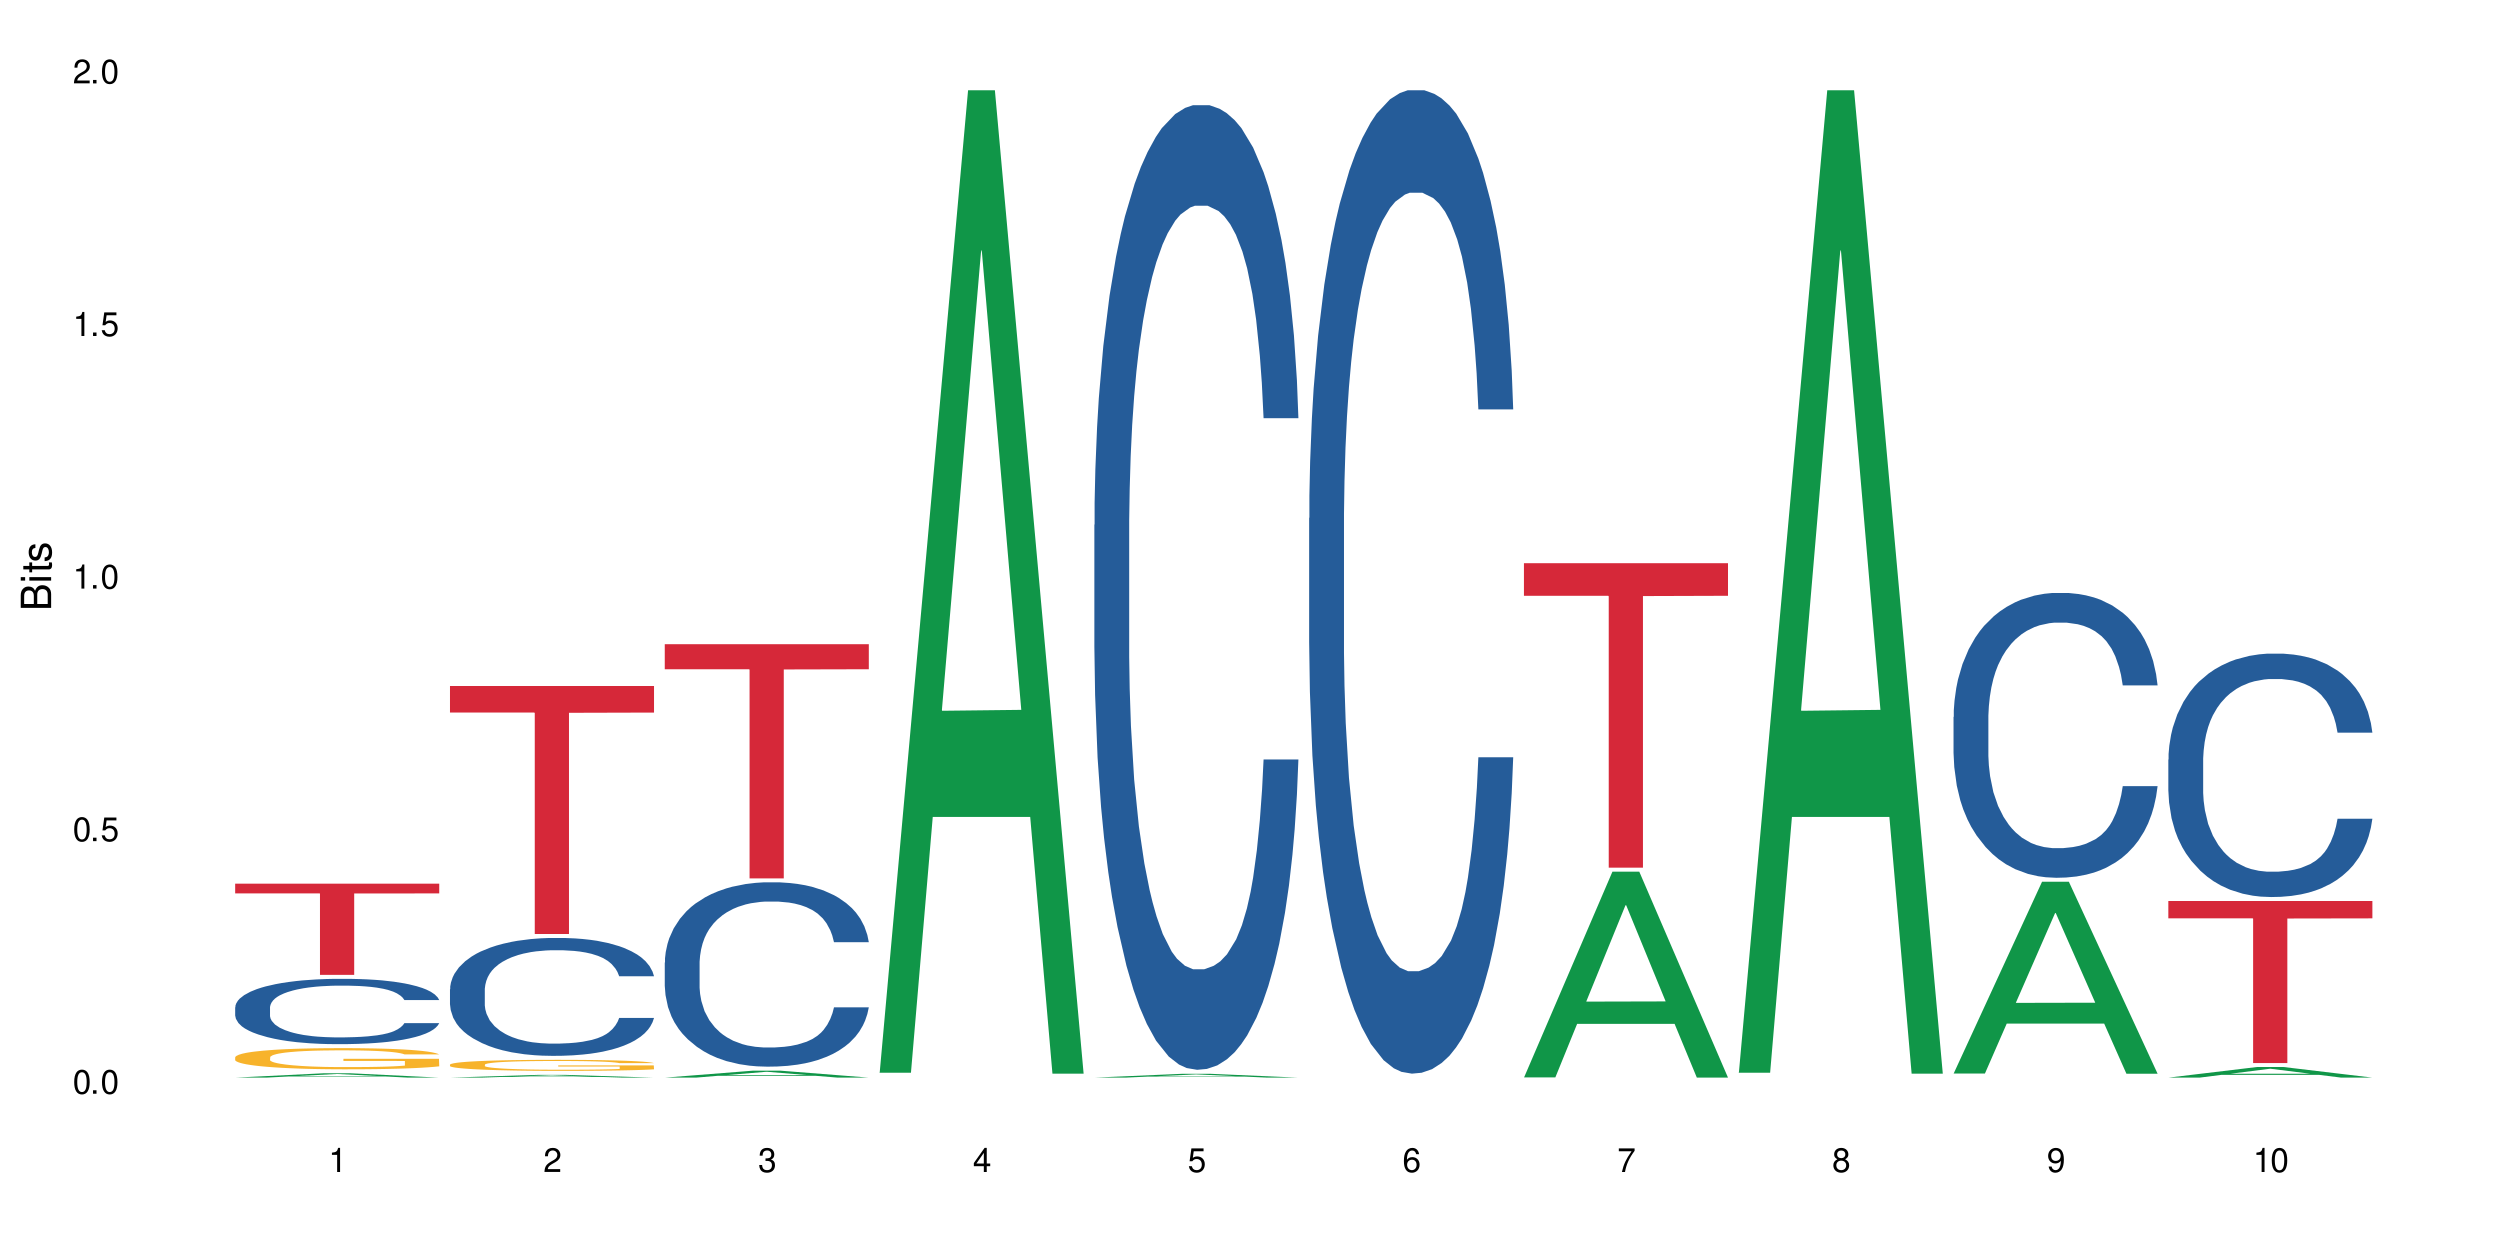 <?xml version="1.0" encoding="UTF-8"?>
<svg xmlns="http://www.w3.org/2000/svg" xmlns:xlink="http://www.w3.org/1999/xlink" width="720" height="360" viewBox="0 0 720 360">
<defs>
<g>
<g id="glyph-0-0">
</g>
<g id="glyph-0-1">
<path d="M 2.641 -6.938 C 2 -6.938 1.422 -6.656 1.078 -6.172 C 0.641 -5.562 0.406 -4.641 0.406 -3.359 C 0.406 -1.016 1.188 0.219 2.641 0.219 C 4.078 0.219 4.859 -1.016 4.859 -3.297 C 4.859 -4.641 4.656 -5.547 4.203 -6.172 C 3.844 -6.656 3.281 -6.938 2.641 -6.938 Z M 2.641 -6.188 C 3.547 -6.188 4 -5.25 4 -3.375 C 4 -1.406 3.562 -0.484 2.625 -0.484 C 1.734 -0.484 1.281 -1.438 1.281 -3.344 C 1.281 -5.25 1.734 -6.188 2.641 -6.188 Z M 2.641 -6.188 "/>
</g>
<g id="glyph-0-2">
<path d="M 1.828 -1 L 0.828 -1 L 0.828 0 L 1.828 0 Z M 1.828 -1 "/>
</g>
<g id="glyph-0-3">
<path d="M 4.562 -6.797 L 1.062 -6.797 L 0.547 -3.094 L 1.328 -3.094 C 1.719 -3.562 2.047 -3.734 2.578 -3.734 C 3.484 -3.734 4.062 -3.109 4.062 -2.094 C 4.062 -1.125 3.484 -0.531 2.578 -0.531 C 1.828 -0.531 1.375 -0.906 1.188 -1.672 L 0.328 -1.672 C 0.453 -1.109 0.547 -0.844 0.75 -0.594 C 1.125 -0.078 1.828 0.219 2.594 0.219 C 3.969 0.219 4.922 -0.781 4.922 -2.219 C 4.922 -3.562 4.031 -4.484 2.719 -4.484 C 2.25 -4.484 1.859 -4.359 1.469 -4.062 L 1.734 -5.969 L 4.562 -5.969 Z M 4.562 -6.797 "/>
</g>
<g id="glyph-0-4">
<path d="M 2.484 -4.938 L 2.484 0 L 3.328 0 L 3.328 -6.938 L 2.766 -6.938 C 2.469 -5.875 2.281 -5.734 0.984 -5.562 L 0.984 -4.938 Z M 2.484 -4.938 "/>
</g>
<g id="glyph-0-5">
<path d="M 4.859 -0.828 L 1.281 -0.828 C 1.359 -1.406 1.672 -1.781 2.5 -2.281 L 3.469 -2.828 C 4.406 -3.344 4.906 -4.062 4.906 -4.906 C 4.906 -5.484 4.672 -6.031 4.266 -6.406 C 3.859 -6.766 3.375 -6.938 2.719 -6.938 C 1.859 -6.938 1.219 -6.625 0.844 -6.031 C 0.609 -5.672 0.5 -5.234 0.484 -4.531 L 1.328 -4.531 C 1.359 -5.016 1.406 -5.281 1.531 -5.516 C 1.75 -5.938 2.188 -6.203 2.703 -6.203 C 3.469 -6.203 4.031 -5.641 4.031 -4.891 C 4.031 -4.344 3.719 -3.859 3.125 -3.516 L 2.234 -3 C 0.812 -2.172 0.406 -1.531 0.328 -0.016 L 4.859 -0.016 Z M 4.859 -0.828 "/>
</g>
<g id="glyph-0-6">
<path d="M 2.125 -3.188 L 2.578 -3.188 C 3.5 -3.188 3.984 -2.766 3.984 -1.922 C 3.984 -1.062 3.469 -0.531 2.594 -0.531 C 1.656 -0.531 1.203 -1 1.156 -2.016 L 0.312 -2.016 C 0.344 -1.453 0.438 -1.094 0.609 -0.781 C 0.953 -0.109 1.625 0.219 2.547 0.219 C 3.953 0.219 4.859 -0.625 4.859 -1.938 C 4.859 -2.828 4.516 -3.297 3.703 -3.594 C 4.344 -3.844 4.656 -4.328 4.656 -5.031 C 4.656 -6.219 3.875 -6.938 2.578 -6.938 C 1.203 -6.938 0.484 -6.172 0.453 -4.703 L 1.297 -4.703 C 1.312 -5.125 1.344 -5.359 1.453 -5.578 C 1.641 -5.969 2.062 -6.203 2.594 -6.203 C 3.344 -6.203 3.797 -5.75 3.797 -5 C 3.797 -4.516 3.609 -4.219 3.25 -4.047 C 3.016 -3.953 2.703 -3.922 2.125 -3.906 Z M 2.125 -3.188 "/>
</g>
<g id="glyph-0-7">
<path d="M 3.141 -1.672 L 3.141 0 L 3.984 0 L 3.984 -1.672 L 4.984 -1.672 L 4.984 -2.438 L 3.984 -2.438 L 3.984 -6.938 L 3.359 -6.938 L 0.266 -2.578 L 0.266 -1.672 Z M 3.141 -2.438 L 1 -2.438 L 3.141 -5.5 Z M 3.141 -2.438 "/>
</g>
<g id="glyph-0-8">
<path d="M 4.781 -5.125 C 4.609 -6.266 3.891 -6.938 2.844 -6.938 C 2.094 -6.938 1.422 -6.578 1.031 -5.953 C 0.594 -5.266 0.406 -4.422 0.406 -3.172 C 0.406 -2 0.578 -1.25 0.984 -0.641 C 1.359 -0.078 1.953 0.219 2.703 0.219 C 3.984 0.219 4.922 -0.75 4.922 -2.094 C 4.922 -3.375 4.062 -4.281 2.844 -4.281 C 2.172 -4.281 1.641 -4.031 1.281 -3.516 C 1.281 -5.234 1.828 -6.188 2.797 -6.188 C 3.391 -6.188 3.797 -5.797 3.938 -5.125 Z M 2.734 -3.531 C 3.547 -3.531 4.062 -2.953 4.062 -2.031 C 4.062 -1.156 3.484 -0.531 2.703 -0.531 C 1.922 -0.531 1.328 -1.188 1.328 -2.078 C 1.328 -2.938 1.906 -3.531 2.734 -3.531 Z M 2.734 -3.531 "/>
</g>
<g id="glyph-0-9">
<path d="M 4.984 -6.797 L 0.438 -6.797 L 0.438 -5.969 L 4.109 -5.969 C 2.5 -3.656 1.828 -2.234 1.328 0 L 2.219 0 C 2.594 -2.172 3.453 -4.047 4.984 -6.094 Z M 4.984 -6.797 "/>
</g>
<g id="glyph-0-10">
<path d="M 3.75 -3.656 C 4.469 -4.094 4.688 -4.438 4.688 -5.078 C 4.688 -6.172 3.844 -6.938 2.641 -6.938 C 1.438 -6.938 0.594 -6.172 0.594 -5.094 C 0.594 -4.438 0.812 -4.094 1.516 -3.656 C 0.734 -3.266 0.359 -2.703 0.359 -1.922 C 0.359 -0.656 1.281 0.219 2.641 0.219 C 3.984 0.219 4.922 -0.656 4.922 -1.922 C 4.922 -2.703 4.531 -3.266 3.75 -3.656 Z M 2.641 -6.188 C 3.359 -6.188 3.812 -5.75 3.812 -5.062 C 3.812 -4.406 3.344 -3.984 2.641 -3.984 C 1.922 -3.984 1.453 -4.406 1.453 -5.078 C 1.453 -5.75 1.922 -6.188 2.641 -6.188 Z M 2.641 -3.266 C 3.484 -3.266 4.062 -2.719 4.062 -1.906 C 4.062 -1.078 3.484 -0.531 2.625 -0.531 C 1.797 -0.531 1.219 -1.094 1.219 -1.906 C 1.219 -2.719 1.781 -3.266 2.641 -3.266 Z M 2.641 -3.266 "/>
</g>
<g id="glyph-0-11">
<path d="M 0.516 -1.578 C 0.672 -0.453 1.406 0.219 2.438 0.219 C 3.188 0.219 3.859 -0.141 4.266 -0.766 C 4.688 -1.453 4.891 -2.297 4.891 -3.547 C 4.891 -4.719 4.703 -5.453 4.312 -6.078 C 3.938 -6.641 3.344 -6.938 2.594 -6.938 C 1.297 -6.938 0.359 -5.969 0.359 -4.625 C 0.359 -3.344 1.234 -2.453 2.453 -2.453 C 3.094 -2.453 3.578 -2.672 4.016 -3.203 C 4 -1.484 3.469 -0.531 2.5 -0.531 C 1.906 -0.531 1.484 -0.906 1.359 -1.578 Z M 2.578 -6.203 C 3.375 -6.203 3.969 -5.531 3.969 -4.641 C 3.969 -3.797 3.391 -3.188 2.547 -3.188 C 1.734 -3.188 1.234 -3.766 1.234 -4.688 C 1.234 -5.562 1.797 -6.203 2.578 -6.203 Z M 2.578 -6.203 "/>
</g>
<g id="glyph-1-0">
</g>
<g id="glyph-1-1">
<path d="M 0 -0.953 L 0 -4.891 C 0 -5.719 -0.234 -6.344 -0.734 -6.797 C -1.188 -7.234 -1.812 -7.469 -2.5 -7.469 C -3.547 -7.469 -4.188 -7 -4.625 -5.875 C -4.984 -6.688 -5.625 -7.094 -6.531 -7.094 C -7.172 -7.094 -7.734 -6.859 -8.141 -6.391 C -8.562 -5.922 -8.75 -5.344 -8.75 -4.5 L -8.75 -0.953 Z M -4.984 -2.062 L -7.766 -2.062 L -7.766 -4.219 C -7.766 -4.844 -7.688 -5.203 -7.453 -5.5 C -7.219 -5.812 -6.859 -5.969 -6.375 -5.969 C -5.891 -5.969 -5.531 -5.812 -5.297 -5.5 C -5.062 -5.203 -4.984 -4.844 -4.984 -4.219 Z M -0.984 -2.062 L -4 -2.062 L -4 -4.781 C -4 -5.766 -3.438 -6.359 -2.484 -6.359 C -1.547 -6.359 -0.984 -5.766 -0.984 -4.781 Z M -0.984 -2.062 "/>
</g>
<g id="glyph-1-2">
<path d="M -6.281 -1.797 L -6.281 -0.797 L 0 -0.797 L 0 -1.797 Z M -8.75 -1.797 L -8.75 -0.797 L -7.484 -0.797 L -7.484 -1.797 Z M -8.75 -1.797 "/>
</g>
<g id="glyph-1-3">
<path d="M -6.281 -3.047 L -6.281 -2.016 L -8.016 -2.016 L -8.016 -1.016 L -6.281 -1.016 L -6.281 -0.172 L -5.469 -0.172 L -5.469 -1.016 L -0.719 -1.016 C -0.078 -1.016 0.281 -1.453 0.281 -2.234 C 0.281 -2.5 0.25 -2.719 0.188 -3.047 L -0.641 -3.047 C -0.609 -2.906 -0.594 -2.766 -0.594 -2.562 C -0.594 -2.141 -0.719 -2.016 -1.156 -2.016 L -5.469 -2.016 L -5.469 -3.047 Z M -6.281 -3.047 "/>
</g>
<g id="glyph-1-4">
<path d="M -4.531 -5.25 C -5.766 -5.25 -6.469 -4.422 -6.469 -2.969 C -6.469 -1.516 -5.719 -0.562 -4.547 -0.562 C -3.562 -0.562 -3.094 -1.062 -2.734 -2.562 L -2.516 -3.484 C -2.344 -4.188 -2.094 -4.469 -1.641 -4.469 C -1.047 -4.469 -0.641 -3.875 -0.641 -3 C -0.641 -2.453 -0.797 -2 -1.062 -1.75 C -1.25 -1.594 -1.422 -1.531 -1.875 -1.469 L -1.875 -0.406 C -0.422 -0.453 0.281 -1.266 0.281 -2.922 C 0.281 -4.5 -0.5 -5.516 -1.719 -5.516 C -2.656 -5.516 -3.172 -4.984 -3.469 -3.734 L -3.703 -2.766 C -3.891 -1.953 -4.156 -1.609 -4.594 -1.609 C -5.188 -1.609 -5.547 -2.125 -5.547 -2.938 C -5.547 -3.75 -5.203 -4.172 -4.531 -4.203 Z M -4.531 -5.25 "/>
</g>
</g>
</defs>
<rect x="-72" y="-36" width="864" height="432" fill="rgb(100%, 100%, 100%)" fill-opacity="1"/>
<path fill-rule="nonzero" fill="rgb(6.275%, 58.824%, 28.235%)" fill-opacity="1" d="M 67.73 310.352 L 67.793 310.352 L 93.223 309.102 L 100.945 309.102 L 126.5 310.355 L 117.52 310.355 L 111.117 310.027 L 83.051 310.027 L 76.773 310.352 L 67.73 310.352 L 85.75 309.891 L 108.543 309.891 L 97.176 309.309 L 97.051 309.305 L 96.926 309.309 L 85.688 309.891 L 85.75 309.891 Z M 67.73 310.352 "/>
<path fill-rule="nonzero" fill="rgb(14.51%, 36.078%, 60%)" fill-opacity="1" d="M 67.73 290.094 L 67.801 290.078 L 67.801 289.664 L 68.02 289.012 L 68.52 288.188 L 69.02 287.617 L 70.312 286.605 L 72.102 285.625 L 73.965 284.867 L 75.328 284.422 L 76.547 284.078 L 79.34 283.441 L 81.133 283.113 L 83.066 282.82 L 85.434 282.527 L 87.152 282.355 L 91.023 282.082 L 93.891 281.961 L 96.113 281.91 L 100.914 281.91 L 103.781 281.98 L 105.859 282.066 L 108.152 282.203 L 110.086 282.355 L 113.457 282.734 L 116.465 283.215 L 117.828 283.492 L 119.977 284.023 L 121.625 284.539 L 122.773 284.988 L 124.062 285.625 L 125.207 286.398 L 126.07 287.273 L 126.5 288.016 L 116.465 288.016 L 115.965 287.324 L 115.391 286.793 L 114.316 286.09 L 113.238 285.59 L 111.734 285.09 L 110.375 284.766 L 108.512 284.438 L 106.863 284.23 L 105.141 284.078 L 103.492 283.973 L 100.34 283.871 L 96.684 283.871 L 95.324 283.906 L 92.527 284.043 L 91.023 284.164 L 88.871 284.402 L 87.367 284.625 L 85.578 284.969 L 84.359 285.262 L 82.852 285.711 L 81.777 286.105 L 80.559 286.672 L 79.844 287.102 L 79.199 287.582 L 78.625 288.152 L 78.195 288.754 L 77.906 289.391 L 77.766 290.008 L 77.766 292.672 L 77.906 293.293 L 78.266 294.016 L 79.199 295.062 L 80.559 295.977 L 82.137 296.695 L 83.641 297.211 L 84.5 297.453 L 85.648 297.727 L 87.441 298.074 L 90.02 298.418 L 91.523 298.555 L 93.816 298.691 L 96.184 298.762 L 99.336 298.762 L 102.133 298.691 L 103.996 298.605 L 105.93 298.469 L 108.582 298.176 L 110.23 297.898 L 111.664 297.574 L 112.738 297.246 L 113.457 296.973 L 114.531 296.438 L 115.391 295.855 L 116.035 295.254 L 116.465 294.668 L 126.5 294.668 L 126.07 295.355 L 125.422 296.027 L 124.777 296.523 L 123.777 297.125 L 122.629 297.66 L 120.98 298.262 L 119.617 298.656 L 117.828 299.086 L 116.18 299.414 L 114.387 299.707 L 111.734 300.051 L 110.016 300.223 L 108.152 300.375 L 105.93 300.516 L 103.137 300.633 L 100.125 300.703 L 97.328 300.719 L 94.32 300.688 L 92.098 300.617 L 89.16 300.461 L 85.504 300.152 L 82.852 299.824 L 80.773 299.5 L 78.984 299.156 L 76.977 298.691 L 74.395 297.934 L 72.82 297.352 L 71.746 296.867 L 70.527 296.199 L 69.664 295.598 L 68.664 294.633 L 67.945 293.414 L 67.73 292.469 Z M 67.73 290.094 "/>
<path fill-rule="nonzero" fill="rgb(96.863%, 70.196%, 16.863%)" fill-opacity="1" d="M 67.73 304.473 L 67.801 304.469 L 67.801 304.355 L 68.09 304.105 L 68.805 303.762 L 69.738 303.477 L 70.742 303.254 L 71.387 303.137 L 72.461 302.969 L 73.395 302.848 L 75.758 302.598 L 78.77 302.363 L 80.418 302.262 L 82.281 302.168 L 84.93 302.062 L 86.148 302.023 L 89.875 301.934 L 94.105 301.879 L 98.762 301.863 L 100.914 301.867 L 103.852 301.891 L 107.863 301.953 L 110.16 302.008 L 111.949 302.062 L 113.812 302.137 L 116.105 302.246 L 118.258 302.379 L 119.977 302.516 L 121.695 302.68 L 123.129 302.859 L 124.348 303.055 L 125.422 303.289 L 126.07 303.484 L 126.5 303.676 L 116.535 303.676 L 115.965 303.484 L 115.32 303.332 L 114.242 303.148 L 113.168 303.016 L 112.094 302.91 L 110.086 302.766 L 108.367 302.676 L 106.215 302.598 L 104.137 302.547 L 101.773 302.516 L 100.34 302.504 L 96.543 302.504 L 93.102 302.543 L 91.094 302.586 L 89.66 302.629 L 87.656 302.715 L 86.438 302.781 L 85.719 302.824 L 83.57 303 L 82.137 303.152 L 81.348 303.262 L 80.344 303.426 L 79.629 303.578 L 78.84 303.801 L 78.41 303.969 L 77.836 304.348 L 77.766 305.348 L 77.98 305.559 L 78.41 305.789 L 78.984 305.988 L 79.844 306.199 L 80.703 306.363 L 82.207 306.578 L 83.496 306.723 L 84.5 306.82 L 86.438 306.969 L 87.227 307.02 L 89.09 307.121 L 91.023 307.195 L 93.387 307.266 L 95.18 307.297 L 98.047 307.324 L 101.703 307.324 L 106 307.293 L 108.727 307.246 L 110.59 307.203 L 111.809 307.164 L 113.312 307.102 L 114.387 307.047 L 115.391 306.984 L 116.609 306.891 L 116.609 305.559 L 98.906 305.555 L 98.906 304.93 L 126.426 304.926 L 126.5 307.102 L 124.992 307.254 L 123.129 307.398 L 121.34 307.508 L 119.477 307.605 L 116.824 307.711 L 114.672 307.777 L 111.375 307.855 L 108.367 307.906 L 105.215 307.938 L 102.418 307.953 L 99.121 307.961 L 96.184 307.949 L 93.031 307.914 L 90.52 307.871 L 88.227 307.816 L 85.934 307.742 L 83.066 307.625 L 81.203 307.531 L 79.27 307.414 L 77.336 307.273 L 75.613 307.125 L 74.469 307.008 L 73.32 306.875 L 72.102 306.707 L 70.957 306.52 L 70.098 306.344 L 69.309 306.148 L 68.734 305.965 L 68.16 305.715 L 67.875 305.516 L 67.73 305.344 Z M 67.73 304.473 "/>
<path fill-rule="nonzero" fill="rgb(83.922%, 15.686%, 22.353%)" fill-opacity="1" d="M 67.73 254.488 L 126.5 254.488 L 126.5 257.301 L 102.008 257.328 L 102.008 280.77 L 92.152 280.77 L 92.152 257.352 L 92.008 257.301 L 67.73 257.301 Z M 67.73 254.488 "/>
<path fill-rule="nonzero" fill="rgb(6.275%, 58.824%, 28.235%)" fill-opacity="1" d="M 129.594 310.355 L 129.656 310.352 L 155.082 309.559 L 162.805 309.559 L 188.359 310.355 L 179.383 310.355 L 172.977 310.148 L 144.91 310.148 L 138.633 310.355 L 129.594 310.355 L 147.613 310.062 L 170.402 310.059 L 159.039 309.691 L 158.914 309.688 L 158.789 309.691 L 147.547 310.059 L 147.613 310.062 Z M 129.594 310.355 "/>
<path fill-rule="nonzero" fill="rgb(14.51%, 36.078%, 60%)" fill-opacity="1" d="M 129.594 284.914 L 129.664 284.883 L 129.664 284.137 L 129.879 282.957 L 130.379 281.469 L 130.883 280.445 L 132.172 278.613 L 133.965 276.844 L 135.828 275.48 L 137.188 274.672 L 138.406 274.051 L 141.203 272.906 L 142.992 272.316 L 144.93 271.789 L 147.293 271.262 L 149.016 270.949 L 152.883 270.453 L 155.75 270.234 L 157.973 270.145 L 162.773 270.145 L 165.641 270.266 L 167.719 270.422 L 170.012 270.672 L 171.949 270.949 L 175.316 271.633 L 178.324 272.5 L 179.688 272.996 L 181.836 273.961 L 183.484 274.891 L 184.633 275.695 L 185.922 276.844 L 187.07 278.242 L 187.93 279.824 L 188.359 281.156 L 178.324 281.156 L 177.824 279.918 L 177.25 278.957 L 176.176 277.684 L 175.102 276.781 L 173.598 275.883 L 172.234 275.293 L 170.371 274.703 L 168.723 274.332 L 167.004 274.051 L 165.355 273.867 L 162.199 273.68 L 158.547 273.68 L 157.184 273.742 L 154.391 273.992 L 152.883 274.207 L 150.734 274.641 L 149.23 275.047 L 147.438 275.668 L 146.219 276.195 L 144.715 277 L 143.641 277.715 L 142.422 278.738 L 141.703 279.512 L 141.059 280.383 L 140.484 281.406 L 140.055 282.492 L 139.77 283.641 L 139.625 284.758 L 139.625 289.566 L 139.77 290.684 L 140.129 291.988 L 141.059 293.879 L 142.422 295.523 L 143.996 296.828 L 145.504 297.758 L 146.363 298.191 L 147.508 298.691 L 149.301 299.309 L 151.879 299.93 L 153.387 300.18 L 155.68 300.426 L 158.043 300.551 L 161.199 300.551 L 163.992 300.426 L 165.855 300.273 L 167.789 300.023 L 170.441 299.496 L 172.09 299 L 173.523 298.41 L 174.598 297.82 L 175.316 297.324 L 176.391 296.363 L 177.25 295.309 L 177.895 294.223 L 178.324 293.168 L 188.359 293.168 L 187.93 294.406 L 187.285 295.617 L 186.641 296.516 L 185.637 297.605 L 184.488 298.566 L 182.84 299.652 L 181.48 300.363 L 179.688 301.141 L 178.039 301.73 L 176.246 302.258 L 173.598 302.879 L 171.875 303.188 L 170.012 303.469 L 167.789 303.715 L 164.996 303.934 L 161.984 304.059 L 159.191 304.09 L 156.18 304.027 L 153.957 303.902 L 151.02 303.625 L 147.367 303.066 L 144.715 302.477 L 142.637 301.887 L 140.844 301.266 L 138.836 300.426 L 136.258 299.062 L 134.68 298.008 L 133.605 297.137 L 132.387 295.93 L 131.527 294.844 L 130.523 293.105 L 129.809 290.902 L 129.594 289.195 Z M 129.594 284.914 "/>
<path fill-rule="nonzero" fill="rgb(96.863%, 70.196%, 16.863%)" fill-opacity="1" d="M 129.594 306.594 L 129.664 306.594 L 129.664 306.535 L 129.949 306.402 L 130.668 306.223 L 131.598 306.074 L 132.602 305.957 L 133.246 305.898 L 134.32 305.809 L 135.254 305.746 L 137.617 305.613 L 140.629 305.492 L 142.277 305.441 L 144.141 305.391 L 146.793 305.336 L 148.012 305.316 L 151.738 305.27 L 155.965 305.238 L 160.625 305.23 L 162.773 305.234 L 165.711 305.246 L 169.727 305.277 L 172.02 305.305 L 173.812 305.336 L 175.676 305.375 L 177.969 305.43 L 180.117 305.5 L 181.836 305.57 L 183.559 305.66 L 184.992 305.75 L 186.211 305.852 L 187.285 305.977 L 187.93 306.078 L 188.359 306.18 L 178.398 306.18 L 177.824 306.078 L 177.18 306 L 176.105 305.902 L 175.031 305.832 L 173.953 305.777 L 171.949 305.703 L 170.227 305.656 L 168.078 305.613 L 166 305.59 L 163.633 305.57 L 162.199 305.566 L 158.402 305.566 L 154.961 305.586 L 152.957 305.609 L 151.523 305.633 L 149.516 305.676 L 148.297 305.711 L 147.582 305.734 L 145.43 305.824 L 143.996 305.906 L 143.207 305.961 L 142.207 306.047 L 141.488 306.129 L 140.699 306.242 L 140.27 306.332 L 139.695 306.527 L 139.625 307.051 L 139.84 307.164 L 140.27 307.281 L 140.844 307.387 L 141.703 307.496 L 142.562 307.582 L 144.07 307.695 L 145.359 307.773 L 146.363 307.82 L 148.297 307.898 L 149.086 307.926 L 150.949 307.977 L 152.883 308.02 L 155.25 308.055 L 157.039 308.07 L 159.906 308.086 L 163.562 308.086 L 167.863 308.07 L 170.586 308.047 L 172.449 308.023 L 173.668 308 L 175.172 307.969 L 176.246 307.941 L 177.25 307.91 L 178.469 307.859 L 178.469 307.164 L 160.766 307.16 L 160.766 306.836 L 188.289 306.832 L 188.359 307.969 L 186.855 308.047 L 184.992 308.125 L 183.199 308.184 L 181.336 308.23 L 178.684 308.285 L 176.535 308.32 L 173.238 308.363 L 170.227 308.387 L 167.074 308.406 L 164.277 308.414 L 160.984 308.418 L 158.043 308.41 L 154.891 308.395 L 152.383 308.371 L 150.09 308.344 L 147.797 308.305 L 144.93 308.242 L 143.066 308.195 L 141.129 308.133 L 139.195 308.059 L 137.477 307.98 L 136.328 307.922 L 135.184 307.852 L 133.965 307.762 L 132.816 307.664 L 131.957 307.574 L 131.168 307.473 L 130.594 307.375 L 130.023 307.246 L 129.734 307.141 L 129.594 307.051 Z M 129.594 306.594 "/>
<path fill-rule="nonzero" fill="rgb(83.922%, 15.686%, 22.353%)" fill-opacity="1" d="M 129.594 197.574 L 188.359 197.574 L 188.359 205.219 L 163.867 205.289 L 163.867 269 L 154.012 269 L 154.012 205.355 L 153.871 205.219 L 129.594 205.219 Z M 129.594 197.574 "/>
<path fill-rule="nonzero" fill="rgb(6.275%, 58.824%, 28.235%)" fill-opacity="1" d="M 191.453 310.352 L 191.516 310.352 L 216.945 308.344 L 224.668 308.344 L 250.219 310.355 L 241.242 310.355 L 234.84 309.828 L 206.773 309.828 L 200.492 310.352 L 191.453 310.352 L 209.473 309.613 L 232.266 309.609 L 220.898 308.672 L 220.773 308.672 L 220.648 308.676 L 209.41 309.609 L 209.473 309.613 Z M 191.453 310.352 "/>
<path fill-rule="nonzero" fill="rgb(14.51%, 36.078%, 60%)" fill-opacity="1" d="M 191.453 277.215 L 191.523 277.168 L 191.523 276.004 L 191.738 274.16 L 192.242 271.832 L 192.742 270.23 L 194.031 267.367 L 195.824 264.602 L 197.688 262.465 L 199.051 261.203 L 200.27 260.234 L 203.062 258.438 L 204.855 257.516 L 206.789 256.691 L 209.156 255.867 L 210.875 255.383 L 214.746 254.605 L 217.613 254.266 L 219.832 254.121 L 224.637 254.121 L 227.5 254.316 L 229.582 254.559 L 231.875 254.945 L 233.809 255.383 L 237.176 256.449 L 240.188 257.809 L 241.547 258.586 L 243.699 260.09 L 245.348 261.543 L 246.492 262.805 L 247.785 264.602 L 248.93 266.785 L 249.789 269.258 L 250.219 271.344 L 240.188 271.344 L 239.684 269.406 L 239.113 267.902 L 238.035 265.91 L 236.961 264.504 L 235.457 263.098 L 234.094 262.176 L 232.23 261.254 L 230.582 260.672 L 228.863 260.234 L 227.215 259.941 L 224.062 259.652 L 220.406 259.652 L 219.043 259.75 L 216.25 260.137 L 214.746 260.477 L 212.594 261.156 L 211.09 261.785 L 209.297 262.758 L 208.078 263.582 L 206.574 264.844 L 205.5 265.961 L 204.281 267.562 L 203.566 268.773 L 202.918 270.133 L 202.348 271.734 L 201.918 273.434 L 201.629 275.227 L 201.484 276.973 L 201.484 284.496 L 201.629 286.242 L 201.988 288.277 L 202.918 291.238 L 204.281 293.809 L 205.859 295.848 L 207.363 297.305 L 208.223 297.984 L 209.371 298.758 L 211.16 299.73 L 213.742 300.699 L 215.246 301.09 L 217.539 301.477 L 219.906 301.672 L 223.059 301.672 L 225.852 301.477 L 227.715 301.234 L 229.652 300.844 L 232.305 300.02 L 233.953 299.246 L 235.387 298.324 L 236.461 297.402 L 237.176 296.625 L 238.254 295.121 L 239.113 293.469 L 239.758 291.773 L 240.188 290.121 L 250.219 290.121 L 249.789 292.062 L 249.145 293.957 L 248.5 295.363 L 247.496 297.062 L 246.352 298.566 L 244.703 300.262 L 243.34 301.379 L 241.547 302.594 L 239.898 303.516 L 238.109 304.34 L 235.457 305.309 L 233.738 305.793 L 231.875 306.23 L 229.652 306.621 L 226.855 306.961 L 223.848 307.152 L 221.051 307.203 L 218.043 307.105 L 215.82 306.91 L 212.883 306.473 L 209.227 305.602 L 206.574 304.68 L 204.496 303.758 L 202.703 302.785 L 200.699 301.477 L 198.117 299.34 L 196.543 297.691 L 195.465 296.332 L 194.246 294.441 L 193.387 292.742 L 192.383 290.027 L 191.668 286.582 L 191.453 283.914 Z M 191.453 277.215 "/>
<path fill-rule="nonzero" fill="rgb(83.922%, 15.686%, 22.353%)" fill-opacity="1" d="M 191.453 185.523 L 250.219 185.523 L 250.219 192.742 L 225.727 192.805 L 225.727 252.98 L 215.875 252.98 L 215.875 192.871 L 215.73 192.742 L 191.453 192.742 Z M 191.453 185.523 "/>
<path fill-rule="nonzero" fill="rgb(6.275%, 58.824%, 28.235%)" fill-opacity="1" d="M 253.312 308.945 L 253.375 308.68 L 278.805 26 L 286.527 26 L 312.082 309.211 L 303.102 309.211 L 296.699 235.285 L 268.633 235.285 L 262.355 308.945 L 253.312 308.945 L 271.332 204.703 L 294.125 204.438 L 282.762 72.27 L 282.633 72.004 L 282.508 72.805 L 271.27 204.438 L 271.332 204.703 Z M 253.312 308.945 "/>
<path fill-rule="nonzero" fill="rgb(6.275%, 58.824%, 28.235%)" fill-opacity="1" d="M 315.176 310.352 L 315.238 310.352 L 340.664 309.246 L 348.387 309.246 L 373.941 310.355 L 364.965 310.355 L 358.559 310.066 L 330.496 310.066 L 324.215 310.352 L 315.176 310.352 L 333.195 309.945 L 355.984 309.945 L 344.621 309.43 L 344.496 309.426 L 344.371 309.43 L 333.133 309.945 L 333.195 309.945 Z M 315.176 310.352 "/>
<path fill-rule="nonzero" fill="rgb(14.51%, 36.078%, 60%)" fill-opacity="1" d="M 315.176 151.176 L 315.246 150.922 L 315.246 144.828 L 315.461 135.18 L 315.961 122.988 L 316.465 114.609 L 317.754 99.629 L 319.547 85.156 L 321.41 73.98 L 322.77 67.379 L 323.988 62.301 L 326.785 52.906 L 328.578 48.082 L 330.512 43.766 L 332.875 39.449 L 334.598 36.906 L 338.465 32.844 L 341.332 31.066 L 343.555 30.305 L 348.355 30.305 L 351.223 31.32 L 353.301 32.59 L 355.594 34.621 L 357.531 36.906 L 360.898 42.496 L 363.91 49.605 L 365.27 53.668 L 367.422 61.539 L 369.07 69.156 L 370.215 75.758 L 371.504 85.156 L 372.652 96.582 L 373.512 109.531 L 373.941 120.449 L 363.91 120.449 L 363.406 110.293 L 362.832 102.422 L 361.758 92.012 L 360.684 84.648 L 359.18 77.281 L 357.816 72.457 L 355.953 67.633 L 354.305 64.586 L 352.586 62.301 L 350.938 60.777 L 347.785 59.254 L 344.129 59.254 L 342.766 59.762 L 339.973 61.793 L 338.465 63.57 L 336.316 67.125 L 334.812 70.426 L 333.02 75.504 L 331.801 79.82 L 330.297 86.426 L 329.223 92.266 L 328.004 100.645 L 327.285 106.992 L 326.641 114.102 L 326.066 122.48 L 325.637 131.371 L 325.352 140.766 L 325.207 149.906 L 325.207 189.266 L 325.352 198.406 L 325.711 209.074 L 326.641 224.562 L 328.004 238.02 L 329.578 248.684 L 331.086 256.305 L 331.945 259.859 L 333.09 263.922 L 334.883 269 L 337.465 274.078 L 338.969 276.109 L 341.262 278.141 L 343.625 279.156 L 346.781 279.156 L 349.574 278.141 L 351.438 276.871 L 353.375 274.84 L 356.023 270.523 L 357.672 266.461 L 359.105 261.637 L 360.184 256.812 L 360.898 252.75 L 361.973 244.875 L 362.832 236.242 L 363.48 227.355 L 363.91 218.723 L 373.941 218.723 L 373.512 228.879 L 372.867 238.781 L 372.223 246.145 L 371.219 255.035 L 370.07 262.906 L 368.422 271.793 L 367.062 277.633 L 365.27 283.98 L 363.621 288.805 L 361.832 293.121 L 359.18 298.203 L 357.457 300.742 L 355.594 303.027 L 353.375 305.059 L 350.578 306.836 L 347.57 307.852 L 344.773 308.105 L 341.762 307.598 L 339.543 306.582 L 336.602 304.297 L 332.949 299.727 L 330.297 294.902 L 328.219 290.074 L 326.426 284.996 L 324.418 278.141 L 321.84 266.969 L 320.262 258.336 L 319.188 251.223 L 317.969 241.32 L 317.109 232.434 L 316.105 218.215 L 315.391 200.184 L 315.176 186.219 Z M 315.176 151.176 "/>
<path fill-rule="nonzero" fill="rgb(14.51%, 36.078%, 60%)" fill-opacity="1" d="M 377.035 149.227 L 377.105 148.965 L 377.105 142.754 L 377.32 132.918 L 377.824 120.488 L 378.324 111.945 L 379.617 96.672 L 381.406 81.918 L 383.27 70.527 L 384.633 63.797 L 385.852 58.617 L 388.645 49.039 L 390.438 44.121 L 392.371 39.719 L 394.738 35.32 L 396.457 32.73 L 400.328 28.59 L 403.195 26.777 L 405.414 26 L 410.219 26 L 413.086 27.035 L 415.164 28.328 L 417.457 30.402 L 419.391 32.73 L 422.758 38.426 L 425.77 45.676 L 427.133 49.816 L 429.281 57.84 L 430.93 65.609 L 432.078 72.34 L 433.367 81.918 L 434.512 93.566 L 435.375 106.77 L 435.805 117.902 L 425.77 117.902 L 425.27 107.547 L 424.695 99.52 L 423.621 88.906 L 422.543 81.398 L 421.039 73.891 L 419.68 68.973 L 417.816 64.055 L 416.168 60.949 L 414.445 58.617 L 412.797 57.066 L 409.645 55.512 L 405.988 55.512 L 404.629 56.031 L 401.832 58.102 L 400.328 59.914 L 398.176 63.535 L 396.672 66.902 L 394.879 72.078 L 393.664 76.48 L 392.156 83.211 L 391.082 89.164 L 389.863 97.707 L 389.148 104.18 L 388.504 111.43 L 387.93 119.973 L 387.5 129.031 L 387.211 138.613 L 387.07 147.93 L 387.07 188.059 L 387.211 197.379 L 387.57 208.25 L 388.504 224.043 L 389.863 237.762 L 391.441 248.637 L 392.945 256.402 L 393.805 260.027 L 394.953 264.168 L 396.742 269.344 L 399.324 274.523 L 400.828 276.594 L 403.121 278.664 L 405.488 279.699 L 408.641 279.699 L 411.438 278.664 L 413.301 277.371 L 415.234 275.301 L 417.887 270.898 L 419.535 266.758 L 420.969 261.836 L 422.043 256.918 L 422.758 252.777 L 423.836 244.75 L 424.695 235.949 L 425.34 226.891 L 425.77 218.086 L 435.805 218.086 L 435.375 228.441 L 434.727 238.539 L 434.082 246.047 L 433.078 255.105 L 431.934 263.133 L 430.285 272.191 L 428.922 278.148 L 427.133 284.617 L 425.484 289.539 L 423.691 293.938 L 421.039 299.117 L 419.32 301.703 L 417.457 304.035 L 415.234 306.105 L 412.438 307.918 L 409.43 308.953 L 406.633 309.211 L 403.625 308.695 L 401.402 307.66 L 398.465 305.328 L 394.809 300.668 L 392.156 295.75 L 390.078 290.832 L 388.289 285.656 L 386.281 278.664 L 383.699 267.273 L 382.125 258.473 L 381.047 251.223 L 379.832 241.129 L 378.969 232.066 L 377.969 217.57 L 377.25 199.188 L 377.035 184.949 Z M 377.035 149.227 "/>
<path fill-rule="nonzero" fill="rgb(6.275%, 58.824%, 28.235%)" fill-opacity="1" d="M 438.895 310.297 L 438.957 310.242 L 464.387 251.031 L 472.109 251.031 L 497.664 310.355 L 488.688 310.355 L 482.281 294.867 L 454.215 294.867 L 447.938 310.297 L 438.895 310.297 L 456.914 288.465 L 479.707 288.406 L 468.344 260.723 L 468.219 260.668 L 468.09 260.836 L 456.852 288.406 L 456.914 288.465 Z M 438.895 310.297 "/>
<path fill-rule="nonzero" fill="rgb(83.922%, 15.686%, 22.353%)" fill-opacity="1" d="M 438.895 162.199 L 497.664 162.199 L 497.664 171.586 L 473.172 171.668 L 473.172 249.891 L 463.316 249.891 L 463.316 171.75 L 463.176 171.586 L 438.895 171.586 Z M 438.895 162.199 "/>
<path fill-rule="nonzero" fill="rgb(6.275%, 58.824%, 28.235%)" fill-opacity="1" d="M 500.758 308.945 L 500.82 308.68 L 526.25 26 L 533.973 26 L 559.523 309.211 L 550.547 309.211 L 544.141 235.285 L 516.078 235.285 L 509.797 308.945 L 500.758 308.945 L 518.777 204.703 L 541.566 204.438 L 530.203 72.27 L 530.078 72.004 L 529.953 72.805 L 518.715 204.438 L 518.777 204.703 Z M 500.758 308.945 "/>
<path fill-rule="nonzero" fill="rgb(6.275%, 58.824%, 28.235%)" fill-opacity="1" d="M 562.617 309.176 L 562.68 309.125 L 588.109 253.945 L 595.832 253.945 L 621.387 309.23 L 612.406 309.23 L 606.004 294.797 L 577.938 294.797 L 571.66 309.176 L 562.617 309.176 L 580.637 288.828 L 603.43 288.777 L 592.066 262.977 L 591.938 262.926 L 591.812 263.082 L 580.574 288.777 L 580.637 288.828 Z M 562.617 309.176 "/>
<path fill-rule="nonzero" fill="rgb(14.51%, 36.078%, 60%)" fill-opacity="1" d="M 562.617 206.473 L 562.691 206.395 L 562.691 204.598 L 562.906 201.746 L 563.406 198.148 L 563.906 195.676 L 565.199 191.25 L 566.988 186.977 L 568.852 183.68 L 570.215 181.73 L 571.434 180.23 L 574.227 177.457 L 576.02 176.031 L 577.953 174.758 L 580.32 173.484 L 582.039 172.734 L 585.91 171.535 L 588.777 171.008 L 591 170.785 L 595.801 170.785 L 598.668 171.086 L 600.746 171.461 L 603.039 172.059 L 604.973 172.734 L 608.344 174.383 L 611.352 176.48 L 612.715 177.684 L 614.863 180.004 L 616.512 182.254 L 617.66 184.203 L 618.949 186.977 L 620.098 190.352 L 620.957 194.176 L 621.387 197.398 L 611.352 197.398 L 610.852 194.398 L 610.277 192.078 L 609.203 189.004 L 608.129 186.828 L 606.621 184.652 L 605.262 183.23 L 603.398 181.805 L 601.75 180.906 L 600.027 180.23 L 598.379 179.781 L 595.227 179.332 L 591.57 179.332 L 590.211 179.48 L 587.414 180.082 L 585.91 180.605 L 583.762 181.656 L 582.254 182.629 L 580.465 184.129 L 579.246 185.402 L 577.738 187.352 L 576.664 189.078 L 575.445 191.551 L 574.73 193.426 L 574.086 195.523 L 573.512 198 L 573.082 200.621 L 572.793 203.398 L 572.652 206.098 L 572.652 217.715 L 572.793 220.414 L 573.152 223.562 L 574.086 228.137 L 575.445 232.109 L 577.023 235.262 L 578.527 237.508 L 579.387 238.559 L 580.535 239.758 L 582.328 241.258 L 584.906 242.758 L 586.41 243.355 L 588.707 243.957 L 591.07 244.258 L 594.223 244.258 L 597.02 243.957 L 598.883 243.582 L 600.816 242.98 L 603.469 241.707 L 605.117 240.508 L 606.551 239.082 L 607.625 237.66 L 608.344 236.461 L 609.418 234.137 L 610.277 231.586 L 610.922 228.961 L 611.352 226.414 L 621.387 226.414 L 620.957 229.41 L 620.312 232.336 L 619.664 234.512 L 618.664 237.133 L 617.516 239.457 L 615.867 242.082 L 614.504 243.805 L 612.715 245.68 L 611.066 247.105 L 609.273 248.379 L 606.621 249.879 L 604.902 250.629 L 603.039 251.305 L 600.816 251.902 L 598.023 252.43 L 595.012 252.727 L 592.219 252.805 L 589.207 252.652 L 586.984 252.352 L 584.047 251.68 L 580.391 250.328 L 577.738 248.906 L 575.66 247.48 L 573.871 245.98 L 571.863 243.957 L 569.281 240.656 L 567.707 238.109 L 566.633 236.008 L 565.414 233.086 L 564.555 230.461 L 563.551 226.262 L 562.832 220.941 L 562.617 216.816 Z M 562.617 206.473 "/>
<path fill-rule="nonzero" fill="rgb(6.275%, 58.824%, 28.235%)" fill-opacity="1" d="M 624.48 310.352 L 624.543 310.348 L 649.969 307.305 L 657.691 307.305 L 683.246 310.355 L 674.27 310.355 L 667.863 309.559 L 639.797 309.559 L 633.52 310.352 L 624.48 310.352 L 642.5 309.23 L 665.289 309.227 L 653.926 307.805 L 653.801 307.801 L 653.676 307.809 L 642.438 309.227 L 642.5 309.23 Z M 624.48 310.352 "/>
<path fill-rule="nonzero" fill="rgb(14.51%, 36.078%, 60%)" fill-opacity="1" d="M 624.48 218.758 L 624.551 218.691 L 624.551 217.156 L 624.766 214.719 L 625.266 211.645 L 625.77 209.531 L 627.059 205.75 L 628.852 202.098 L 630.715 199.281 L 632.074 197.613 L 633.293 196.332 L 636.09 193.965 L 637.879 192.746 L 639.816 191.656 L 642.18 190.566 L 643.902 189.926 L 647.77 188.902 L 650.637 188.453 L 652.859 188.262 L 657.66 188.262 L 660.527 188.516 L 662.605 188.84 L 664.898 189.352 L 666.836 189.926 L 670.203 191.336 L 673.215 193.129 L 674.574 194.156 L 676.727 196.141 L 678.375 198.062 L 679.52 199.73 L 680.809 202.098 L 681.957 204.984 L 682.816 208.25 L 683.246 211.004 L 673.215 211.004 L 672.711 208.441 L 672.137 206.457 L 671.062 203.828 L 669.988 201.973 L 668.484 200.113 L 667.121 198.895 L 665.258 197.68 L 663.609 196.91 L 661.891 196.332 L 660.242 195.949 L 657.086 195.566 L 653.434 195.566 L 652.07 195.691 L 649.277 196.207 L 647.77 196.652 L 645.621 197.551 L 644.117 198.383 L 642.324 199.664 L 641.105 200.754 L 639.602 202.418 L 638.527 203.895 L 637.309 206.008 L 636.59 207.609 L 635.945 209.402 L 635.371 211.516 L 634.941 213.758 L 634.656 216.129 L 634.512 218.438 L 634.512 228.367 L 634.656 230.672 L 635.016 233.363 L 635.945 237.273 L 637.309 240.668 L 638.883 243.359 L 640.391 245.281 L 641.25 246.176 L 642.395 247.203 L 644.188 248.484 L 646.766 249.766 L 648.273 250.277 L 650.566 250.789 L 652.93 251.047 L 656.086 251.047 L 658.879 250.789 L 660.742 250.469 L 662.68 249.957 L 665.328 248.867 L 666.977 247.844 L 668.41 246.625 L 669.488 245.406 L 670.203 244.383 L 671.277 242.398 L 672.137 240.219 L 672.781 237.977 L 673.215 235.797 L 683.246 235.797 L 682.816 238.359 L 682.172 240.859 L 681.527 242.719 L 680.523 244.961 L 679.375 246.945 L 677.727 249.188 L 676.367 250.66 L 674.574 252.262 L 672.926 253.48 L 671.133 254.57 L 668.484 255.852 L 666.762 256.492 L 664.898 257.066 L 662.68 257.582 L 659.883 258.027 L 656.871 258.285 L 654.078 258.348 L 651.066 258.223 L 648.848 257.965 L 645.906 257.387 L 642.254 256.234 L 639.602 255.02 L 637.523 253.801 L 635.73 252.52 L 633.723 250.789 L 631.145 247.969 L 629.566 245.793 L 628.492 244 L 627.273 241.5 L 626.414 239.258 L 625.41 235.668 L 624.695 231.121 L 624.48 227.598 Z M 624.48 218.758 "/>
<path fill-rule="nonzero" fill="rgb(83.922%, 15.686%, 22.353%)" fill-opacity="1" d="M 624.48 259.492 L 683.246 259.492 L 683.246 264.488 L 658.754 264.531 L 658.754 306.164 L 648.898 306.164 L 648.898 264.574 L 648.758 264.488 L 624.48 264.488 Z M 624.48 259.492 "/>
<g fill="rgb(0%, 0%, 0%)" fill-opacity="1">
<use xlink:href="#glyph-0-1" x="20.965" y="314.993"/>
<use xlink:href="#glyph-0-2" x="25.965" y="314.993"/>
<use xlink:href="#glyph-0-1" x="28.965" y="314.993"/>
</g>
<g fill="rgb(0%, 0%, 0%)" fill-opacity="1">
<use xlink:href="#glyph-0-1" x="20.965" y="242.251"/>
<use xlink:href="#glyph-0-2" x="25.965" y="242.251"/>
<use xlink:href="#glyph-0-3" x="28.965" y="242.251"/>
</g>
<g fill="rgb(0%, 0%, 0%)" fill-opacity="1">
<use xlink:href="#glyph-0-4" x="20.965" y="169.509"/>
<use xlink:href="#glyph-0-2" x="25.965" y="169.509"/>
<use xlink:href="#glyph-0-1" x="28.965" y="169.509"/>
</g>
<g fill="rgb(0%, 0%, 0%)" fill-opacity="1">
<use xlink:href="#glyph-0-4" x="20.965" y="96.767"/>
<use xlink:href="#glyph-0-2" x="25.965" y="96.767"/>
<use xlink:href="#glyph-0-3" x="28.965" y="96.767"/>
</g>
<g fill="rgb(0%, 0%, 0%)" fill-opacity="1">
<use xlink:href="#glyph-0-5" x="20.965" y="24.024"/>
<use xlink:href="#glyph-0-2" x="25.965" y="24.024"/>
<use xlink:href="#glyph-0-1" x="28.965" y="24.024"/>
</g>
<g fill="rgb(0%, 0%, 0%)" fill-opacity="1">
<use xlink:href="#glyph-0-4" x="94.613" y="337.532"/>
</g>
<g fill="rgb(0%, 0%, 0%)" fill-opacity="1">
<use xlink:href="#glyph-0-5" x="156.477" y="337.532"/>
</g>
<g fill="rgb(0%, 0%, 0%)" fill-opacity="1">
<use xlink:href="#glyph-0-6" x="218.336" y="337.532"/>
</g>
<g fill="rgb(0%, 0%, 0%)" fill-opacity="1">
<use xlink:href="#glyph-0-7" x="280.199" y="337.532"/>
</g>
<g fill="rgb(0%, 0%, 0%)" fill-opacity="1">
<use xlink:href="#glyph-0-3" x="342.059" y="337.532"/>
</g>
<g fill="rgb(0%, 0%, 0%)" fill-opacity="1">
<use xlink:href="#glyph-0-8" x="403.918" y="337.532"/>
</g>
<g fill="rgb(0%, 0%, 0%)" fill-opacity="1">
<use xlink:href="#glyph-0-9" x="465.781" y="337.532"/>
</g>
<g fill="rgb(0%, 0%, 0%)" fill-opacity="1">
<use xlink:href="#glyph-0-10" x="527.641" y="337.532"/>
</g>
<g fill="rgb(0%, 0%, 0%)" fill-opacity="1">
<use xlink:href="#glyph-0-11" x="589.5" y="337.532"/>
</g>
<g fill="rgb(0%, 0%, 0%)" fill-opacity="1">
<use xlink:href="#glyph-0-4" x="648.863" y="337.532"/>
<use xlink:href="#glyph-0-1" x="653.863" y="337.532"/>
</g>
<g fill="rgb(0%, 0%, 0%)" fill-opacity="1">
<use xlink:href="#glyph-1-1" x="14.725" y="176.012"/>
<use xlink:href="#glyph-1-2" x="14.725" y="168.012"/>
<use xlink:href="#glyph-1-3" x="14.725" y="165.012"/>
<use xlink:href="#glyph-1-4" x="14.725" y="162.012"/>
</g>
</svg>

